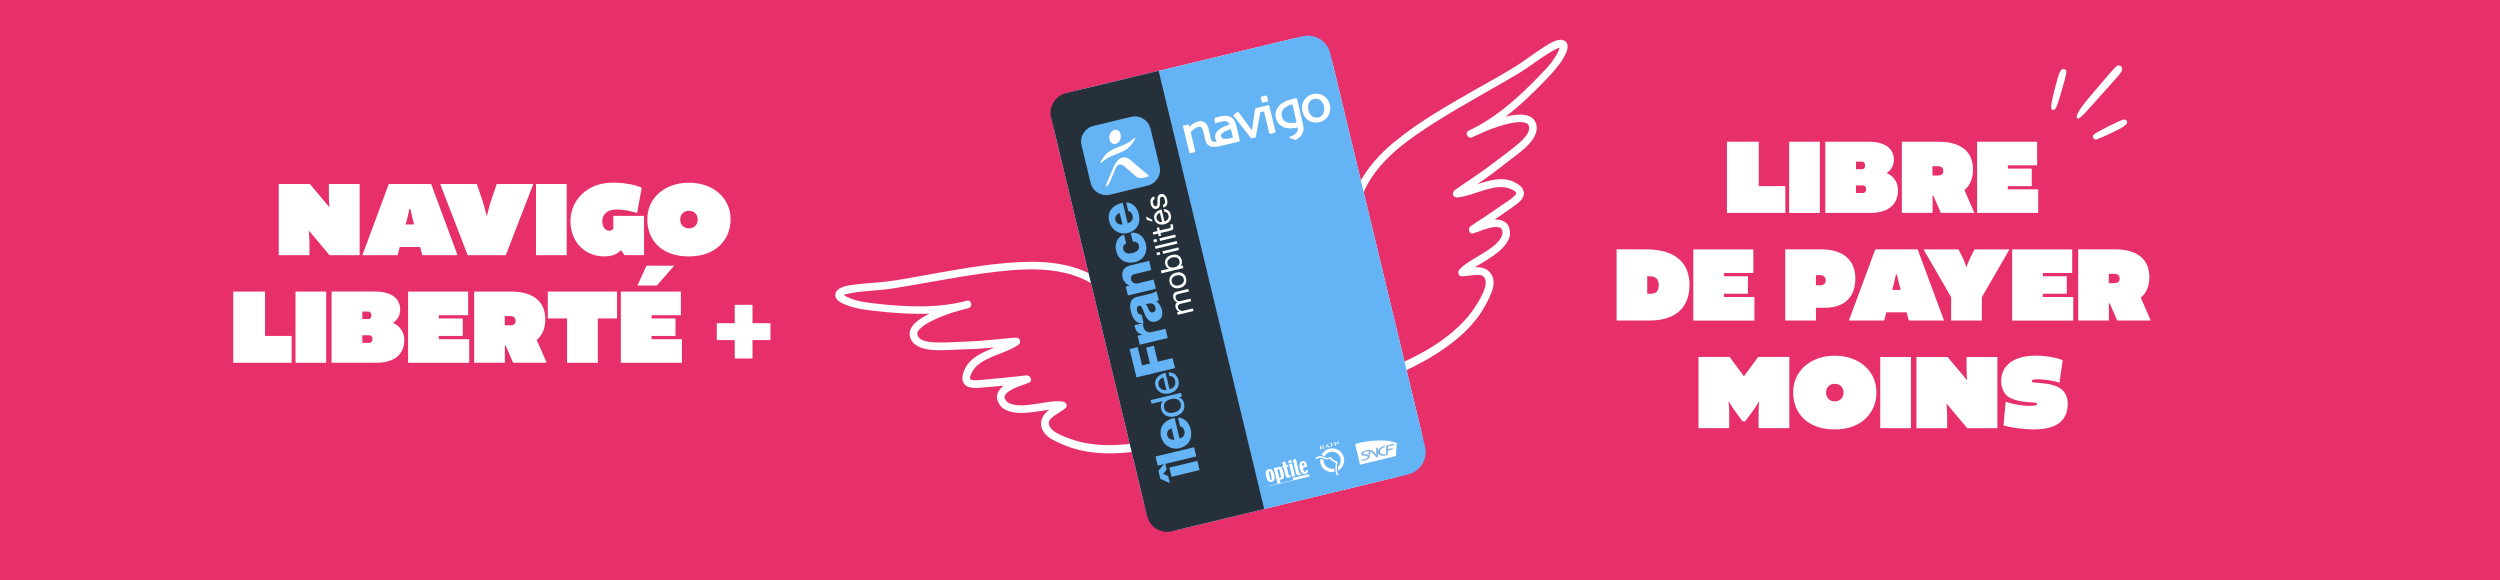 <?xml version="1.0" encoding="utf-8"?>
<svg xmlns="http://www.w3.org/2000/svg" id="Calque_1" viewBox="0 0 500 116">
  <rect x="0" y="0" width="500" height="116" fill="#333333" stroke="none"/>
  <defs>
    <style>
      .cls-1 {
        fill: none;
      }

      .cls-2 {
        fill: #25303b;
      }

      .cls-3 {
        fill: #81b4e3;
      }

      .cls-4 {
        fill: #f0bf61;
      }

      .cls-5 {
        fill: #fff;
      }

      .cls-6 {
        fill: #64b4f5;
      }

      .cls-7 {
        fill: #e72f69;
      }
    </style>
  </defs>
  <rect class="cls-1" width="346.6" height="116"/>
  <rect class="cls-7" x="-.76" width="500.76" height="116"/>
  <g>
    <path class="cls-5" d="M65.78,36.8h6.15v14.24h-6.02l-4.11-4.89-.04.02s.13,1.25.13,2.06v2.81h-6.14v-14.24h6.23l3.87,4.61.04-.02s-.11-1.15-.11-1.97v-2.62Z"/>
    <path class="cls-5" d="M86.23,36.8l5.28,14.24h-7.05l-.43-1.64h-4.07l-.43,1.64h-7.05l5.28-14.24h8.48ZM81.14,44.89h1.69l-.26-.95c-.19-.74-.48-2.12-.48-2.12h-.22s-.28,1.38-.48,2.12l-.26.95Z"/>
    <path class="cls-5" d="M88.05,36.8h7.31l1.17,3.42c.26.78.78,2.86.78,2.86h.09s.52-2.1.78-2.86l1.17-3.42h7.31l-5.5,14.24h-7.62l-5.5-14.24Z"/>
    <path class="cls-5" d="M113.34,36.8v14.24h-6.14v-14.24h6.14Z"/>
    <path class="cls-5" d="M120.46,44.24c0,1.21.63,1.9,1.38,1.9.39,0,.69-.17.82-.39v-2.58h6.15v7.85h-3.92l-.67-.97h-.07c-.82.89-1.88,1.23-3.27,1.23-4,0-6.79-2.99-6.79-7.05s3.2-7.7,8.48-7.7c2.77,0,4.87.58,5.78,1.02l-.93,5.06c-.61-.19-2.25-.71-4.11-.71-1.99,0-2.86,1.1-2.86,2.34Z"/>
    <path class="cls-5" d="M146.12,43.83c0,4.28-3.14,7.46-8.33,7.46s-8.33-2.96-8.33-7.46c0-4.13,3.38-7.29,8.33-7.29s8.33,3.16,8.33,7.29ZM136.04,43.87c0,1.15.76,1.8,1.75,1.8s1.75-.65,1.75-1.8c0-1-.74-1.71-1.75-1.71s-1.75.71-1.75,1.71Z"/>
    <path class="cls-5" d="M53.01,58.32v8.87h5.32v5.37h-11.68v-14.24h6.36Z"/>
    <path class="cls-5" d="M65.24,58.32v14.24h-6.14v-14.24h6.14Z"/>
    <path class="cls-5" d="M78.63,64.59c1.47.65,2.23,1.95,2.23,3.46,0,2.38-1.51,4.5-5.54,4.5h-9v-14.24h8.7c3.7,0,5.02,1.75,5.02,3.59,0,.93-.41,2.03-1.41,2.62v.06ZM73.61,63.82c.48,0,.67-.32.67-.74,0-.43-.22-.78-.67-.78h-1.15v1.51h1.15ZM72.47,67.06v1.51h1.38c.41,0,.65-.3.65-.74,0-.48-.24-.78-.67-.78h-1.36Z"/>
    <path class="cls-5" d="M87.76,67.19v.65h6.08v4.72h-12.22v-14.24h12.01v4.72h-5.86v.65h4.78v3.5h-4.78Z"/>
    <path class="cls-5" d="M94.82,58.32h7.42c4.63,0,6.82,2.19,6.82,5.52,0,1.86-.61,3.25-1.71,4.13v.04l1.99,4.54h-6.71l-1.49-3.42h-.17v3.42h-6.14v-14.24ZM102.02,65.07c.78,0,1.1-.32,1.1-.95,0-.43-.22-.91-1.15-.91h-1.02v1.86h1.06Z"/>
    <path class="cls-5" d="M113.41,63.69h-3.85v-5.37h13.85v5.37h-3.85v8.87h-6.15v-8.87Z"/>
    <path class="cls-5" d="M130.31,67.19v.65h6.08v4.72h-12.22v-14.24h12.01v4.72h-5.86v.65h4.78v3.5h-4.78ZM127.49,57.11l1.8-3.98h5.56l-3.48,3.98h-3.87Z"/>
    <path class="cls-5" d="M143.36,64.64h3.59v-3.68h3.55v3.68h3.59v3.38h-3.59v3.68h-3.55v-3.68h-3.59v-3.38Z"/>
  </g>
  <g>
    <path class="cls-5" d="M351.75,28.35v8.87h5.32v5.37h-11.68v-14.24h6.36Z"/>
    <path class="cls-5" d="M363.97,28.35v14.24h-6.14v-14.24h6.14Z"/>
    <path class="cls-5" d="M377.37,34.63c1.47.65,2.23,1.95,2.23,3.46,0,2.38-1.51,4.5-5.54,4.5h-9v-14.24h8.7c3.7,0,5.02,1.75,5.02,3.59,0,.93-.41,2.03-1.41,2.62v.06ZM372.35,33.85c.48,0,.67-.32.67-.74,0-.43-.22-.78-.67-.78h-1.15v1.51h1.15ZM371.2,37.09v1.51h1.38c.41,0,.65-.3.65-.74,0-.48-.24-.78-.67-.78h-1.36Z"/>
    <path class="cls-5" d="M380.36,28.35h7.42c4.63,0,6.82,2.19,6.82,5.52,0,1.86-.61,3.25-1.71,4.13v.04l1.99,4.54h-6.71l-1.49-3.42h-.17v3.42h-6.14v-14.24ZM387.56,35.1c.78,0,1.1-.32,1.1-.95,0-.43-.22-.91-1.15-.91h-1.02v1.86h1.06Z"/>
    <path class="cls-5" d="M401.56,37.22v.65h6.08v4.72h-12.22v-14.24h12.01v4.72h-5.86v.65h4.78v3.5h-4.78Z"/>
    <path class="cls-5" d="M329.16,49.87c6.36,0,8.74,3.09,8.74,7.1,0,4.76-3.01,7.14-8.05,7.14h-6.53v-14.24h5.84ZM329.46,58.75h.65c1.12,0,1.64-.54,1.64-1.77,0-.95-.45-1.73-1.8-1.73h-.5v3.5Z"/>
    <path class="cls-5" d="M344.8,58.75v.65h6.08v4.72h-12.22v-14.24h12.01v4.72h-5.86v.65h4.78v3.5h-4.78Z"/>
    <path class="cls-5" d="M364.21,49.87c4.63,0,6.86,2.32,6.86,5.84,0,3.72-2.25,5.84-6.04,5.84h-1.84v2.55h-6.14v-14.24h7.16ZM363.99,57.06c.78,0,1.15-.37,1.15-1.04,0-.48-.26-1-1.19-1h-.76v2.03h.8Z"/>
    <path class="cls-5" d="M383.53,49.87l5.28,14.24h-7.05l-.43-1.64h-4.07l-.43,1.64h-7.05l5.28-14.24h8.48ZM378.45,57.97h1.69l-.26-.95c-.19-.74-.48-2.12-.48-2.12h-.22s-.28,1.38-.48,2.12l-.26.95Z"/>
    <path class="cls-5" d="M396.37,64.11h-6.14v-4.67l-5.52-9.56h6.99l.91,1.8c.17.32.65,1.67.65,1.67h.06s.5-1.34.67-1.67l.91-1.8h6.99l-5.52,9.56v4.67Z"/>
    <path class="cls-5" d="M408.57,58.75v.65h6.08v4.72h-12.22v-14.24h12.01v4.72h-5.86v.65h4.78v3.5h-4.78Z"/>
    <path class="cls-5" d="M415.63,49.87h7.42c4.63,0,6.82,2.19,6.82,5.52,0,1.86-.61,3.25-1.71,4.13v.04l1.99,4.54h-6.71l-1.49-3.42h-.17v3.42h-6.14v-14.24ZM422.83,56.62c.78,0,1.1-.32,1.1-.95,0-.43-.22-.91-1.15-.91h-1.02v1.86h1.06Z"/>
    <path class="cls-5" d="M346.71,81.8c-.39-.54-.91-1.45-.91-1.45l-.07.02s.11,1.25.11,1.99v3.27h-6.14v-14.24h6.23l2.83,3.85h.04l2.83-3.85h6.23v14.24h-6.14v-3.27c0-.74.11-1.99.11-1.99l-.07-.02s-.52.91-.91,1.45l-1.8,2.45h-.56l-1.79-2.45Z"/>
    <path class="cls-5" d="M375.29,78.43c0,4.28-3.14,7.46-8.33,7.46s-8.33-2.96-8.33-7.46c0-4.13,3.38-7.29,8.33-7.29s8.33,3.16,8.33,7.29ZM365.21,78.47c0,1.15.76,1.8,1.75,1.8s1.75-.65,1.75-1.8c0-1-.74-1.71-1.75-1.71s-1.75.71-1.75,1.71Z"/>
    <path class="cls-5" d="M382.19,71.4v14.24h-6.14v-14.24h6.14Z"/>
    <path class="cls-5" d="M393.32,71.4h6.15v14.24h-6.02l-4.11-4.89-.04.02s.13,1.25.13,2.06v2.81h-6.14v-14.24h6.23l3.87,4.61.04-.02s-.11-1.15-.11-1.97v-2.62Z"/>
    <path class="cls-5" d="M400.7,85.11l.43-4.76c1.1.37,2.99.82,4.72.82,1.25,0,1.56-.13,1.56-.39,0-.15-.06-.24-.41-.26-.32-.02-1.43-.06-2.51-.22-.97-.13-2.12-.46-2.79-.91-1.06-.71-1.47-2.1-1.47-3.2,0-3.22,2.73-5.06,6.86-5.06,2.01,0,4.13.37,5.45.91l-.65,4.5c-1.1-.35-2.73-.69-4.44-.69-.89,0-1.08.15-1.08.37,0,.15.09.26.35.28.65.04,1.82.13,2.68.26,1.02.15,1.9.43,2.55.84,1.04.65,1.6,1.84,1.6,3.09,0,2.9-1.58,5.19-6.73,5.19-2.27,0-4.74-.39-6.12-.78Z"/>
  </g>
  <g>
    <path class="cls-5" d="M311.95,7.96c-1.25.13-2.47,1.01-3.49,1.67-1.39.89-2.71,1.89-4.07,2.81-2.86,1.93-5.95,3.55-8.94,5.26-5.68,3.25-11.5,6.51-16.57,10.68-2.21,1.82-4.23,3.89-5.83,6.28-1.68,2.52-2.7,5.35-3.08,8.35-.4,3.11-.03,6.3.73,9.33.78,3.11,2.11,6.03,3.41,8.95.7,1.58,1.35,3.23,1.26,4.98-.08,1.43-.65,2.76-1.44,3.93-1.58,2.35-4.33,4.11-7.19,4.27-.61.04-.68.99-.05.97,4.82-.16,9.24-4.06,9.98-8.82.48-3.06-1.21-6.05-2.4-8.76-1.26-2.87-2.21-5.9-2.67-9-.45-3.07-.3-6.31.7-9.27.91-2.69,2.53-5.09,4.46-7.16,1.95-2.1,4.22-3.9,6.57-5.53,2.78-1.92,5.66-3.69,8.57-5.4,3.06-1.8,6.17-3.53,9.24-5.31,1.45-.84,2.9-1.67,4.28-2.61,1.36-.93,2.69-1.91,4.08-2.79.63-.4,1.28-.77,1.95-1.09.15-.07.32-.12.48-.17-.08.3-.2.58-.33.86-.88,1.78-2.01,3-3.35,4.39-4.21,4.39-8.94,8.77-14.51,11.35-.87.42-.17,1.73.7,1.33,2.61-1.25,5.38-2.42,8.24-2.91.7-.12,1.32-.18,2.05-.08.05,0,.54.16.55.16.05.02.24.17.24.15.03.03.06.06.09.1.01.02.02.02.03.03,0,.01.02.03.04.06.08.14.14.38.15.54.02.37-.06.69-.23,1.03-.5.95-1.35,1.7-2.15,2.38-1.53,1.31-3.21,2.48-4.8,3.71-2.47,1.92-5.12,3.58-7.68,5.38-.74.52-.38,1.57.54,1.48,1.86-.19,3.62-.95,5.4-1.48,1.74-.52,3.75-.98,5.45-.1.25.13.77.37.87.65.05.14-.06.31-.2.47-.59.66-1.41,1.14-2.13,1.64-2.22,1.55-4.48,3.05-6.74,4.54-.68.45-.37,1.73.53,1.45,1.39-.42,2.76-1.13,4.23-1.24.32-.02.65-.01.91.06.27.07.4.17.51.37.3.52.14,1.19-.13,1.67-.84,1.5-2.6,2.49-4.01,3.38-1.45.91-3.15,1.74-4.32,3.01-.42.46-.24,1.36.49,1.35,1.16,0,2.3-.35,3.46-.27,1.42.1,1.48,1.49,1.15,2.58-.41,1.33-1.18,2.61-1.93,3.77-.77,1.2-1.67,2.3-2.67,3.32-4.57,4.66-10.67,7.45-16.61,9.91-.81.34-1.64.64-2.44,1.02-.78.37-1.52.73-2.39.85-1.15.16-.75,1.91.38,1.75.81-.11,1.57-.42,2.3-.77.79-.38,1.58-.72,2.39-1.06,1.54-.65,3.07-1.3,4.59-2,3-1.38,5.89-2.96,8.59-4.88,2.47-1.76,4.74-3.8,6.53-6.26.87-1.19,1.57-2.49,2.2-3.82.57-1.21,1.08-2.64.63-3.96-.42-1.25-1.53-1.9-2.79-1.99-.27-.02-.53-.01-.8,0,.83-.52,1.71-1,2.5-1.51,1.64-1.06,3.45-2.26,4.28-4.1.37-.82.33-1.8-.03-2.61-.37-.82-1.22-1.2-2.06-1.29-.24-.03-.48-.03-.71-.03,1.14-.78,2.28-1.57,3.41-2.37.77-.54,1.6-1.07,2.13-1.88.61-.93.24-1.97-.59-2.61-2.58-2-5.54-1.13-8.44-.2,1.67-1.15,3.33-2.32,4.91-3.59,1.72-1.38,3.6-2.59,5.16-4.16,1.22-1.23,2.45-3.08,1.49-4.83-.72-1.32-2.4-1.43-3.73-1.31-.72.06-1.44.19-2.15.37,2.88-2.21,5.52-4.76,7.98-7.32,1.35-1.41,2.66-2.8,3.63-4.5.37-.66.79-1.43.79-2.21,0-.92-.73-1.42-1.59-1.33"/>
    <path class="cls-5" d="M167.75,57.8c1.04-.7,2.54-.8,3.75-.95,1.64-.2,3.29-.28,4.93-.44,3.43-.34,6.84-1.08,10.24-1.67,6.45-1.13,13-2.34,19.57-2.38,2.86-.02,5.74.29,8.49,1.1,2.91.86,5.5,2.39,7.71,4.45,2.3,2.14,4.06,4.83,5.41,7.64,1.39,2.89,2.23,5.99,3.1,9.06.47,1.66,1.02,3.35,2.22,4.64.97,1.05,2.26,1.71,3.62,2.11,2.72.79,5.96.39,8.26-1.31.49-.36,1.15.32.66.71-3.81,2.96-9.7,2.78-13.31-.4-2.32-2.05-2.94-5.43-3.76-8.27-.87-3.01-2.07-5.95-3.71-8.63-1.62-2.65-3.8-5.05-6.46-6.68-2.42-1.49-5.2-2.29-8-2.65-2.84-.37-5.74-.3-8.59-.05-3.36.29-6.71.78-10.05,1.33-3.5.58-7,1.23-10.5,1.82-1.65.28-3.29.57-4.96.73-1.64.16-3.29.25-4.92.46-.74.1-1.47.23-2.2.41-.17.04-.32.11-.48.18.25.18.53.32.81.45,1.81.81,3.47,1.02,5.39,1.24,6.04.68,12.48,1.03,18.41-.55.94-.24,1.24,1.22.31,1.47-2.81.71-5.68,1.58-8.2,3.03-.62.36-1.13.71-1.63,1.25-.04.04-.31.47-.32.47-.02.05-.08.28-.08.27,0,.04,0,.09,0,.14,0,.02,0,.03,0,.04,0,.01,0,.04.01.07.03.16.13.39.23.51.22.3.49.5.83.64.99.41,2.12.44,3.17.46,2.01.03,4.05-.15,6.06-.21,3.12-.1,6.23-.53,9.34-.77.9-.07,1.3.97.53,1.48-1.56,1.04-3.39,1.59-5.1,2.31-1.67.71-3.51,1.64-4.26,3.4-.11.26-.35.78-.25,1.06.05.14.25.2.46.23.87.13,1.82-.03,2.69-.1,2.7-.23,5.39-.52,8.09-.82.81-.09,1.39,1.09.52,1.46-1.34.56-2.84.89-4.04,1.75-.26.19-.51.4-.66.63-.16.23-.2.38-.16.61.1.59.65,1,1.17,1.2,1.61.62,3.59.25,5.24.03,1.7-.23,3.53-.68,5.25-.45.62.08,1.05.89.49,1.35-.9.74-1.99,1.2-2.84,2.01-1.03.98-.18,2.09.77,2.71,1.17.76,2.57,1.25,3.89,1.67,1.36.43,2.75.7,4.17.84,6.5.66,12.97-1.1,19.11-3,.84-.26,1.67-.55,2.53-.77.84-.21,1.63-.41,2.38-.87.98-.61,1.8.99.82,1.59-.7.43-1.48.68-2.27.88-.85.22-1.68.46-2.51.71-1.6.49-3.2.96-4.81,1.4-3.19.86-6.43,1.49-9.72,1.74-3.03.23-6.08.11-9.03-.64-1.43-.36-2.8-.91-4.14-1.53-1.21-.56-2.52-1.34-3.02-2.64-.48-1.23-.04-2.43.87-3.32.19-.19.4-.35.62-.51-.98.13-1.95.33-2.89.44-1.94.24-4.1.47-5.91-.41-.81-.39-1.4-1.17-1.64-2.03-.24-.86.17-1.7.75-2.31.16-.17.34-.33.53-.48-1.38.13-2.75.25-4.13.36-.94.07-1.92.2-2.84-.08-1.06-.32-1.44-1.36-1.22-2.38.71-3.19,3.54-4.41,6.37-5.55-2.02.19-4.04.35-6.07.38-2.21.04-4.42.31-6.63.1-1.73-.17-3.85-.8-4.24-2.76-.29-1.47.94-2.63,2.03-3.39.6-.41,1.23-.77,1.89-1.09-3.62.14-7.29-.13-10.82-.53-1.94-.21-3.83-.45-5.67-1.14-.71-.27-1.52-.6-2.02-1.2-.59-.71-.35-1.55.38-2.04"/>
  </g>
  <g>
    <path class="cls-5" d="M423.75,13.07c-.4-.01-.69.29-4.05,4.22-2.69,3.15-3.72,4.48-4.05,5.18-.33.68-.4.99-.25,1.15.32.33.83-.11,3.46-3.08,1.33-1.48,3.02-3.38,3.76-4.2,1.73-1.91,1.97-2.29,1.75-2.83-.13-.31-.29-.41-.63-.43"/>
    <path class="cls-5" d="M424.84,23.89c-.49-.03-5.73,2.6-6.1,3.04-.33.4-.05,1,.46.98.45-.02,4.97-2.16,5.54-2.62.7-.57.78-.71.64-1.04-.09-.23-.28-.35-.54-.35"/>
    <path class="cls-5" d="M412.91,13.86c-.74-.3-1.08.38-2.04,4.24-.76,3.06-.82,3.82-.31,3.9.5.09.8-.53,1.55-3.08,1.37-4.74,1.38-4.83.8-5.06"/>
  </g>
  <g>
    <path class="cls-4" d="M268.63,92.02s-7.24-27.64-7.7-29.38c-.47-1.77-1.98-4.72-6.92-3.59-4.94,1.13-5.08,4.17-5.09,5.57,0,1.4.98,18.8.98,18.8l18.73,8.61h0s0,0,0,0Z"/>
    <path class="cls-5" d="M258.04,7.85l-41.84,10.06c-3.83.92-6.18,4.76-5.26,8.58l17.78,73.8c.92,3.82,4.77,6.16,8.59,5.24l41.84-10.06c3.83-.92,6.18-4.76,5.26-8.58l-17.78-73.8c-.92-3.82-4.77-6.16-8.59-5.24Z"/>
    <path class="cls-6" d="M260.5,7.26l-46.75,11.24c-2.47.59-3.98,3.07-3.39,5.53l18.97,78.71c.59,2.46,3.08,3.97,5.54,3.38l46.75-11.24c2.47-.59,3.98-3.07,3.39-5.53l-18.97-78.71c-.59-2.46-3.08-3.97-5.54-3.38Z"/>
    <path class="cls-2" d="M252.84,101.8l-18.5,4.45c-2.17.53-4.37-.82-4.9-2.99l-19.21-79.75c-.53-2.17.83-4.36,3-4.89l18.5-4.45,21.11,87.63h0Z"/>
    <path class="cls-6" d="M226.21,23.37l-7.52,1.81c-1.73.42-2.8,2.15-2.38,3.88l1.81,7.5c.41,1.73,2.15,2.79,3.89,2.37l7.52-1.81c1.73-.42,2.8-2.15,2.38-3.88l-1.81-7.5c-.41-1.73-2.15-2.79-3.89-2.37Z"/>
    <path class="cls-5" d="M224.13,27.6c-.15.78-.78,1.32-1.4,1.2-.61-.12-1-.86-.83-1.64.15-.78.78-1.32,1.4-1.2.61.12,1,.86.83,1.64Z"/>
    <path class="cls-5" d="M226.17,32.07c-1.58-1.36-2.83-.17-3.49,1.39-.52,1.22-.96,2.29-1.5,3.58-.13.3.05.35.27.14.22-.22.42-.51.59-.91.23-.54.78-1.87,1.13-2.71.31-.75,1.03-.85,1.67-.31.74.64,1.66,1.43,2.48,2.12.57.47,1.82.08,2.37-.09.1-.04.11-.11.04-.17-.47-.4-2.09-1.78-3.56-3.04h0s0,0,0,0Z"/>
    <path class="cls-5" d="M226.79,27.67c-1.47,1.24-2,1.28-3.35,1.83-1.35.54-2.33,1.11-3.2,2.64-.22.38-.28.68.12.34,1.47-1.24,2-1.28,3.35-1.83,1.35-.54,2.33-1.11,3.2-2.64.22-.38.28-.68-.12-.34Z"/>
    <path class="cls-5" d="M253.64,21.04l-.88.21-1.55.37c-.09.02-.15.08-.17.15l-.67,4.28-2.76-3.74-.96.74.1.14c.78,1.01,1.56,2,2.31,2.98.61.79,1.05,1.37,1.18,1.53l.91-.22c.04-.22.18-.97.36-2.01.19-1.05.37-2.05.55-3.01l.75-.18,1.04,4.34c.03.1.13.17.24.15l.87-.21c.1-.03.16-.13.14-.24l-1.24-5.15c-.03-.1-.13-.18-.23-.15h0s0,.02,0,.02ZM253.18,19.11l-.88.21c-.1.03-.16.13-.14.24l.2.82c.03.1.13.17.24.15l.87-.21c.1-.02.16-.13.13-.24l-.2-.82c-.02-.1-.13-.18-.23-.15h0Z"/>
    <path class="cls-5" d="M237.93,30.66c.08-.02,1.15-.27,1.15-.27,0-.03-.51-2.14-.58-2.45-.07-.31-.16-.65-.24-1.03-.06-.25-.1-.43-.12-.53.25-.24.5-.45.75-.62.27-.19.5-.31.69-.35.33-.08.54-.05.66.05.13.09.27.33.38.71.04.16.1.42.2.78.08.35.15.62.19.8l.12.51v.02c.07.22.17.42.32.57.19.19.42.34.68.42.26.08.59.09.91.09.33,0,.67-.06,1.03-.15l1.19-.29h.04s2.49-.6,2.49-.6c.08-.02.14-.09.15-.18v-.09s0-.04,0-.04c-.02-.04-.04-.15-.16-.7-.12-.55-.29-1.25-.51-2.11-.13-.52-.27-.91-.45-1.18-.18-.27-.41-.47-.68-.62-.29-.16-.62-.24-.99-.25-.36-.01-.76.04-1.18.14-.27.07-.49.12-.64.17s-.26.08-.31.09l-.14.05.12,1.06.2-.06c.18-.05.34-.1.44-.13.1-.04.23-.06.39-.1.25-.06.46-.1.64-.12.18-.02.35-.01.5.01.21.03.39.11.52.23.1.1.19.22.25.39-.41.14-.78.29-1.11.43-.37.17-.66.33-.88.49-.35.25-.61.53-.76.86-.16.33-.2.69-.12,1.06.05.23.15.43.29.61-.04,0-.07,0-.12.02-.18.02-.34.02-.47,0-.17-.03-.3-.08-.39-.16-.08-.07-.14-.17-.17-.3-.03-.13-.06-.24-.09-.35-.05-.21-.11-.46-.18-.78-.07-.32-.16-.7-.27-1.14-.13-.52-.38-.92-.76-1.16-.38-.25-.83-.3-1.32-.18-.25.06-.52.18-.83.38-.26.16-.56.4-.9.7l-.11-.5-1.17.28,1.33,5.55v.02s.02,0,.02,0ZM246.38,26.62c.08.3.13.55.17.74,0,.07.03.12.03.16-.05.01-.1.03-.16.04-.1.02-.18.05-.24.06-.23.05-.44.09-.65.12-.2.03-.39.03-.56.02-.22,0-.39-.07-.52-.14-.12-.07-.2-.19-.25-.37-.03-.16-.01-.29.08-.42.11-.14.24-.27.4-.37.23-.14.52-.28.89-.42.25-.09.45-.16.6-.21.04.15.07.28.1.39l.1.39h0Z"/>
    <path class="cls-5" d="M262.86,24.5c-.34-.04-.67-.14-.97-.3-.35-.19-.65-.46-.89-.8-.24-.34-.42-.71-.51-1.13-.1-.4-.12-.78-.07-1.16.05-.37.18-.73.4-1.06.19-.3.44-.57.74-.78.3-.22.64-.36,1-.45.38-.09.75-.12,1.1-.07.35.05.68.17.98.35.34.21.63.47.86.78.22.31.37.67.47,1.08.1.4.11.81.04,1.22-.06.41-.21.78-.44,1.12-.19.28-.43.52-.7.71-.28.2-.6.33-.98.42-.36.08-.71.11-1.05.07h.02s0,0,0,0ZM262.26,20.01c-.14.1-.27.23-.38.42-.13.2-.22.44-.25.73-.04.29-.02.57.04.84.08.32.2.6.36.84.16.24.37.42.64.55.15.07.3.12.48.14.17.02.34,0,.52-.04.2-.05.38-.12.53-.24.15-.1.28-.23.38-.39.14-.22.23-.46.27-.74.04-.28.02-.56-.04-.83-.07-.29-.2-.57-.35-.82-.17-.25-.38-.44-.62-.57-.15-.08-.31-.13-.49-.15-.18-.03-.36-.01-.55.04-.22.05-.41.13-.54.23h0Z"/>
    <path class="cls-5" d="M260.07,22.56c-.13-.55-.27-1.14-.41-1.76-.07-.28-.12-.5-.16-.66l-.09-.35c-.02-.1-.12-.16-.21-.15l-.61.14c-.55.13-1.01.27-1.38.43-.38.16-.72.36-1.02.61-.42.35-.73.75-.92,1.22-.19.48-.23.98-.11,1.5.13.52.33.93.63,1.25.29.3.63.53,1.01.67.39.15.83.22,1.31.21.48,0,.93-.06,1.36-.16l.07-.02c.04.27.02.5-.05.72-.09.24-.29.49-.65.73-.23.15-.5.29-.8.4-.1.04-.2.07-.31.1.44.24.9.43,1.39.55.3-.16.55-.33.77-.52.35-.32.6-.68.73-1.11.13-.43.12-.96-.03-1.57-.08-.33-.17-.68-.26-1.08-.1-.39-.19-.77-.28-1.15h0ZM259.22,24.05c.04.17.07.32.1.42h-.03c-.31.08-.6.12-.88.12-.29.01-.54-.02-.76-.06-.32-.06-.6-.21-.82-.41-.22-.2-.38-.47-.46-.83-.08-.36-.07-.67.04-.97.1-.31.3-.57.6-.8.23-.17.46-.31.67-.4.21-.09.48-.18.78-.25.09.35.17.69.25,1.01.09.38.17.69.23.95.11.47.21.89.29,1.23h0Z"/>
    <path class="cls-5" d="M235.44,62.47l.46-.11h0c-.42-.16-.68-.46-.79-.9-.05-.2-.05-.38,0-.56.04-.18.15-.32.34-.43-.2-.06-.36-.17-.5-.33-.14-.16-.22-.33-.28-.54-.03-.16-.05-.31-.05-.44,0-.13.03-.26.08-.37.05-.11.13-.2.23-.28.1-.08.24-.14.4-.17l2.32-.56.13.52-2.07.5c-.1.02-.19.05-.27.09-.08.04-.15.08-.2.15-.05.06-.09.14-.11.22-.02.09-.01.2,0,.32.06.26.18.44.36.55.18.12.4.14.64.08l1.97-.48.13.52-2.07.5c-.1.02-.19.05-.27.09-.08.04-.15.09-.2.15-.05.06-.08.13-.11.22-.02.08,0,.18.01.3.04.15.1.27.19.37.09.09.19.17.28.21.1.04.21.07.3.08.1,0,.18,0,.24-.01l1.97-.48.13.52-3.16.76-.12-.49h0s.01,0,.01,0h.02Z"/>
    <path class="cls-5" d="M235.27,57.66c-.22-.01-.42-.07-.59-.17-.18-.09-.33-.22-.47-.4-.13-.17-.23-.39-.29-.63-.06-.25-.07-.49-.03-.69.04-.21.11-.4.23-.57.12-.16.27-.31.46-.42s.4-.2.63-.25c.23-.05.45-.08.67-.06.22.02.41.07.59.17.18.09.34.22.47.4.13.17.22.38.28.63.06.25.07.48.03.69-.04.21-.11.4-.23.57s-.27.31-.46.42c-.19.12-.39.2-.62.25-.23.05-.45.08-.67.06h0ZM236.3,56.85c.14-.09.24-.19.32-.3.07-.12.13-.24.15-.37.03-.13.02-.27-.02-.4-.04-.14-.09-.26-.17-.36-.08-.11-.18-.19-.31-.26-.12-.07-.27-.1-.43-.12-.16-.02-.34,0-.53.05-.19.05-.36.12-.49.2-.13.09-.25.19-.33.3-.08.12-.13.24-.16.38-.03.13-.02.27.02.4.04.14.09.26.17.36.08.1.18.19.31.26.12.07.27.1.43.12.16.02.34,0,.53-.05.19-.05.36-.12.49-.2h.01s0,0,0,0Z"/>
    <path class="cls-5" d="M232.15,54.12l1.64-.39h0c-.2-.06-.35-.16-.48-.32-.12-.16-.22-.35-.26-.58-.06-.25-.06-.46-.02-.67.05-.2.13-.38.25-.54.13-.16.28-.29.46-.39.19-.11.39-.19.62-.24.22-.05.44-.08.66-.07s.41.06.59.14c.17.08.33.21.46.37.13.16.22.36.28.6.02.08.03.16.04.27,0,.1,0,.2-.01.31-.01.1-.04.2-.08.3-.04.1-.1.19-.19.27h0s.43-.09.43-.09l.13.52-4.37,1.05-.13-.52v-.02ZM234.03,51.69c-.13.07-.24.16-.34.27-.09.1-.15.23-.19.37-.04.14-.03.29,0,.46.04.17.11.32.21.42.1.1.22.18.35.23.13.05.27.08.43.07.15,0,.3-.02.45-.05.15-.04.3-.09.43-.17.13-.07.25-.16.34-.27.09-.1.16-.23.2-.38.04-.15.04-.3-.02-.48-.05-.18-.11-.32-.21-.43-.1-.1-.22-.17-.35-.22-.13-.05-.27-.07-.43-.07-.16,0-.31.02-.47.06-.15.04-.29.09-.42.16h0Z"/>
    <path class="cls-5" d="M232.05,50.91l-.64.15-.13-.52.64-.15.13.52ZM232.5,50.25l3.16-.76.13.52-3.16.76-.13-.52Z"/>
    <path class="cls-5" d="M230.98,49.25l4.37-1.05.13.52-4.37,1.05-.13-.52Z"/>
    <path class="cls-5" d="M231.43,48.32l-.64.15-.13-.52.64-.15.13.52ZM231.88,47.67l3.16-.76.13.52-3.16.76-.13-.52Z"/>
    <path class="cls-5" d="M231.36,45.57l.46-.11.15.63,1.96-.47c.06-.01.11-.03.14-.05.04-.02.06-.04.07-.08.02-.04.02-.08.01-.13s-.02-.12-.04-.2l-.06-.24.46-.11.1.4c.04.14.05.25.05.35,0,.1,0,.18-.04.26-.04.07-.1.13-.18.18-.08.05-.2.09-.34.13l-2.01.48.13.53-.46.11-.13-.53-.95.23-.13-.52.95-.23-.15-.63h0Z"/>
    <path class="cls-5" d="M233.67,42.11c.24.19.4.47.48.83.06.25.07.49.04.69-.03.2-.12.39-.23.55-.12.16-.27.3-.46.41-.19.12-.4.2-.65.27-.24.06-.47.08-.69.05s-.41-.08-.59-.18c-.18-.1-.33-.23-.45-.39-.12-.16-.22-.35-.26-.57-.07-.28-.07-.52,0-.74.07-.22.18-.4.34-.55.15-.16.33-.28.53-.38.21-.1.4-.16.59-.2l.57,2.36c.14-.03.27-.08.38-.14.12-.07.22-.15.29-.26.08-.11.13-.23.15-.37.03-.14.02-.3-.02-.47-.06-.22-.14-.39-.29-.51-.13-.11-.32-.17-.53-.16l-.13-.51c.38-.01.67.07.91.26h0s.01.02.01.02ZM231.67,42.73c-.1.08-.18.16-.24.26-.06.1-.1.21-.12.33-.02.12-.02.24.01.38.03.13.09.25.15.34.07.09.16.17.26.24.1.05.21.1.33.11.12.02.24.01.36,0l-.43-1.81c-.12.04-.23.09-.33.17h.01ZM229.35,43.97l1.14.35-.09-.39-1.2-.62.16.66h0Z"/>
    <path class="cls-5" d="M232.83,40.85c.07-.07.12-.15.15-.24.03-.09.04-.19.04-.29,0-.11-.02-.21-.04-.32-.02-.08-.05-.16-.08-.25-.03-.09-.08-.16-.13-.23-.05-.07-.11-.12-.19-.15-.07-.04-.16-.04-.26-.02-.14.04-.22.11-.27.22-.05.12-.07.26-.07.43,0,.17,0,.34,0,.53,0,.19,0,.37-.03.53-.02.17-.08.31-.18.45-.09.13-.24.22-.44.26-.16.03-.3.04-.44,0-.13-.04-.25-.11-.34-.21-.1-.1-.18-.21-.25-.34-.07-.13-.12-.27-.15-.4-.04-.17-.06-.35-.07-.51,0-.16.01-.31.06-.44.05-.13.13-.25.23-.35.11-.1.26-.18.45-.24l.13.52c-.1.04-.17.08-.23.14-.06.06-.1.13-.12.21-.03.08-.03.16-.03.25,0,.09,0,.18.04.26.02.08.04.15.08.23.03.07.07.15.11.2.04.06.1.1.16.13.06.03.13.03.22.02.09-.02.16-.07.21-.15.05-.08.07-.17.09-.28.01-.11.02-.23.01-.35v-.39c-.02-.13,0-.27,0-.41.01-.14.04-.26.08-.37s.11-.21.2-.29c.08-.08.21-.15.35-.18.2-.05.36-.04.5,0,.14.05.27.13.38.24.11.11.2.24.26.39.07.15.13.31.16.47.04.17.06.35.07.51,0,.17-.02.32-.08.47-.05.14-.14.27-.26.37-.12.11-.28.19-.47.24l-.13-.52c.11-.03.2-.08.27-.15h.01s0,0,0,0h.01Z"/>
    <path class="cls-6" d="M233.64,95.23l.33,1.38-1.89-.82-.39-1.64,1.32-1.6.33,1.38-.71.86,1.02.44h0s0,0,0,0ZM234.31,95.36l-.44-1.84,5.6-1.35.44,1.84-5.6,1.35Z"/>
    <path class="cls-6" d="M238.82,89.45l-7.71,1.85.44,1.83,7.71-1.85-.44-1.83Z"/>
    <path class="cls-6" d="M235.91,87.71c.76-.22,1.16-.78.97-1.56-.11-.44-.42-.82-.87-.9l-.41-1.72c1.38.02,2.23,1.09,2.53,2.33.44,1.82-.36,3.33-2.24,3.78-1.71.41-3.28-.66-3.68-2.31-.48-2,.79-3.38,2.71-3.74l.99,4.11M234.32,85.67c-.62.18-1.03.75-.88,1.37.16.65.72.97,1.43.91l-.55-2.28Z"/>
    <path class="cls-6" d="M236.2,78.58l.18.72-.6.14v.02c.54.12.89.63,1.04,1.23.33,1.35-.59,2.28-1.83,2.58-1.24.3-2.45-.11-2.77-1.46-.11-.45-.09-1.13.35-1.58v-.02s-2.27.54-2.27.54l-.18-.72,6.07-1.46M236.15,80.75c-.23-.97-1.16-1.14-1.98-.94-.87.21-1.58.79-1.34,1.78.24.99,1.15,1.11,2.02.91.82-.2,1.52-.81,1.3-1.75"/>
    <path class="cls-6" d="M233.73,74.49c1.02-.04,1.71.53,1.95,1.52.34,1.41-.48,2.3-1.81,2.67-1.32.31-2.5-.32-2.79-1.52-.37-1.55.96-2.38,2.04-2.6l.79,3.28c.77-.16,1.35-.76,1.11-1.71-.14-.59-.53-.94-1.14-.93l-.18-.72M232.67,75.48c-.68.2-1.11.85-.94,1.56.18.76.86,1.07,1.54.95l-.61-2.52h0Z"/>
    <path class="cls-6" d="M227.29,75.47l-1.37-5.66,1.61-.39.89,3.66,1.57-.38-.76-3.17,1.55-.38.76,3.18,2.98-.71.48,2-7.71,1.85h0Z"/>
    <path class="cls-6" d="M227.95,68.93l-.43-1.78.98-.24v-.02c-.78-.1-1.31-.63-1.5-1.42-.04-.14-.06-.3-.06-.44l1.67-.4c-.01.25,0,.48.06.73.22.9.96,1.23,1.66,1.06l2.77-.66.44,1.84-5.61,1.35h.01Z"/>
    <path class="cls-6" d="M228.73,64.6c-.74.15-1.3-.09-1.71-.51-.4-.43-.66-1.05-.81-1.68-.32-1.33-.34-2.68,1.25-3.05l2.45-.59c.48-.11.99-.24,1.39-.56l.45,1.85c-.15.11-.33.17-.5.24.61.36.98,1.01,1.13,1.68.26,1.07-.08,2.04-1.24,2.32-1.82.44-2.16-1.58-2.73-2.78-.14-.3-.29-.44-.64-.36-.42.1-.46.65-.37,1.02.12.51.43.77.92.75l.41,1.71M231.08,61.55c-.21-.87-.77-1.04-1.92-.72.22.22.37.69.57,1.06.2.38.45.69.9.58.44-.11.55-.51.46-.92h0Z"/>
    <path class="cls-6" d="M225.58,59.09l-.43-1.78.76-.18v-.02c-.66-.2-1.2-.86-1.36-1.53-.45-1.86.88-2.35,1.68-2.54l3.6-.87.44,1.84-2.71.65c-.76.18-1.56.29-1.32,1.29.17.69.82.86,1.43.7l3.06-.74.44,1.84-5.6,1.35h0Z"/>
    <path class="cls-6" d="M225.24,48.71c-.47.13-.71.63-.6,1.09.25,1.02,1.16.98,1.93.79.73-.18,1.39-.67,1.21-1.44-.15-.64-.6-.87-1.21-.81l-.43-1.78c1.54-.2,2.68.75,3.04,2.24.4,1.68-.45,3.21-2.17,3.62-1.78.43-3.33-.4-3.76-2.2-.34-1.39.1-2.81,1.55-3.29l.43,1.78h0s0,0,0,0h0Z"/>
    <path class="cls-6" d="M225.54,44.65c.76-.22,1.16-.78.97-1.56-.11-.44-.42-.82-.87-.89l-.41-1.72c1.38.03,2.23,1.09,2.53,2.34.44,1.82-.37,3.33-2.24,3.78-1.71.41-3.28-.66-3.68-2.31-.48-2,.79-3.37,2.71-3.74l.99,4.11M223.96,42.62c-.62.18-1.03.75-.89,1.37.16.65.72.96,1.43.91l-.55-2.28Z"/>
    <path class="cls-5" d="M261.9,95.25l-3.28.79-.11-.46,3.29-.78.11.46Z"/>
    <path class="cls-5" d="M253.81,97.16l.02.08,8.07-1.95-.02-.08-8.07,1.95Z"/>
    <path class="cls-5" d="M254.44,94.01c-.18-.18-.41-.23-.7-.16-.28.07-.46.22-.54.46-.08.24-.07.57.03,1,.1.42.24.71.43.89.19.18.41.24.68.17.27-.07.45-.22.54-.44.09-.24.08-.57-.04-1.01-.1-.42-.24-.73-.42-.9h0s0,0,0,0ZM254.36,95.8c0,.11-.03.17-.1.19-.08.02-.14-.02-.18-.11-.05-.09-.11-.33-.2-.71-.09-.38-.14-.64-.15-.74,0-.1.03-.17.11-.18.08-.02.14.01.18.1.05.1.11.33.21.73.09.39.13.62.14.73h0s0,0,0,0Z"/>
    <path class="cls-5" d="M256.56,94.06c-.03-.12-.07-.2-.09-.27-.06-.18-.16-.3-.28-.37-.12-.07-.26-.1-.42-.06-.1.03-.19.05-.26.1-.07.04-.14.09-.2.17l-.07-.14-.5.12.76,3.14.61-.14-.17-.71s.07.01.14.02c.07,0,.14-.02.23-.04.17-.04.31-.13.39-.27.08-.14.12-.31.09-.5-.02-.12-.04-.23-.05-.34-.02-.1-.04-.22-.08-.35-.03-.13-.06-.24-.09-.36ZM256.12,94.98c.03.16.06.27.07.32,0,.07,0,.12-.02.17-.03.05-.06.08-.12.09-.05.01-.08.01-.11.02s-.06,0-.08-.02l-.41-1.68c.11-.05.16-.08.15-.07t0,0c.06-.01.11,0,.16.02.04.03.07.08.1.15.03.07.05.14.08.24.03.09.06.21.09.34.03.11.06.25.09.41h0Z"/>
    <path class="cls-5" d="M257.73,93.25l-.38.09.37,1.54c.03.11.06.18.12.21.05.03.14.03.27,0l.08.33-.35.09c-.2.05-.36.04-.48-.04-.12-.07-.21-.21-.26-.41l-.38-1.56-.24.05-.09-.34.23-.05-.18-.72.61-.15.18.72.38-.09.09.35Z"/>
    <path class="cls-5" d="M259.03,95.21l-.61.14-.6-2.49.61-.14.6,2.49ZM258.39,92.56l-.61.14-.13-.56.61-.14.13.56Z"/>
    <path class="cls-5" d="M260.18,94.94l-.38.09c-.15.04-.28.02-.37-.04-.1-.06-.17-.18-.21-.34l-.66-2.72.61-.14.65,2.69c0,.07.04.11.08.14.04.02.1.02.2,0l.08.33h0s0,0,0,0h0Z"/>
    <path class="cls-5" d="M261.41,93.08c-.09-.34-.2-.58-.35-.72-.15-.14-.35-.18-.59-.13-.28.07-.45.22-.54.47-.08.25-.08.57.02.99.1.42.24.72.43.9.18.18.4.24.66.18.23-.05.39-.15.47-.28.08-.13.1-.3.05-.52l-.44.1c.03.09.02.16,0,.21-.02.04-.06.08-.12.09-.09.02-.15-.01-.21-.11-.05-.09-.12-.32-.21-.69l.88-.21-.07-.28h0ZM260.51,93.21c-.05-.23-.08-.38-.07-.47,0-.07.05-.12.13-.14.08-.02.14,0,.18.08.04.07.09.22.14.43l-.38.09h0s0,0,0,0Z"/>
    <path class="cls-5" d="M267.65,94.11v-.02c-.05-.3-.05-.48-.03-.74.42-.41.61-1.1.47-1.71-.23-.91-1.15-1.46-2.06-1.25-.48.11-.86.44-1.09.83-.3-.17-.67-.18-.67-.18.31-.63.87-1.13,1.61-1.3,1.29-.32,2.58.44,2.89,1.73.25,1.05-.23,2.11-1.11,2.63h0s0,0,0,0Z"/>
    <path class="cls-5" d="M264.72,91.98c-.01.17,0,.29.05.47.23.95,1.16,1.48,2.08,1.27,0,.22.01.39.05.64-.17.04-.36.07-.53.07-1.08,0-2.05-.72-2.29-1.82-.07-.28-.09-.52-.04-.79,0,0,.36-.06.7.16h-.01s0,0,0,0h0Z"/>
    <path class="cls-5" d="M266.27,91.53s.06.17.1.27c0,0,0,.03.06.03h.14s.1.02.12.12l.02.15s.03-.09.12-.11c0,0,.11-.01.13.09,0,0,.02.12.06.14,0,0,.03.05.22.02.08-.01.15.01.15.01.15.06.1.25.1.25,0,0-.12.59-.1,1.13,0,0-.04.85.32,1.39l-.3.07c-.56-.9-.24-2.41-.24-2.41,0,0,.04-.15-.06-.14h-.09s-.17.03-.18-.18c0-.16-.11-.05-.11-.05-.12.1-.15,0-.15,0-.02-.05-.05-.13-.05-.13-.02-.05-.05-.05-.05-.05h-.15c-.12,0-.14-.1-.14-.1l-.08-.25c-.03-.11-.13-.06-.13-.06-.06.04-.26.11-.26.11,0,0-.12.05-.31.06-.15,0-.35-.05-.6-.18-.24-.13-.53-.16-.53-.16-.58-.05-1.07.32-1.07.32l-.08-.31s.4-.36,1.1-.32c0,0,.34,0,.77.22,0,0,.14.07.3.11,0,0,.16.05.36-.03.24-.11.4-.14.4-.14,0,0,.17-.07.22.1h0s0,.01,0,.01Z"/>
    <path class="cls-5" d="M264.42,89.46l-.2.05.37.26.27-.06-.34-.22c.37-.09.3-.3.3-.3-.04-.17-.33-.1-.33-.1l-.51.12.04.69.21-.05-.04-.64.27-.06s.09-.03.11.1c0,0,.04.16-.16.21h0Z"/>
    <path class="cls-5" d="M266.4,88.69l.36-.09v-.07s-.95.22-.95.22v.07s.37-.09.37-.09l.03.63.22-.05-.03-.63h0Z"/>
    <path class="cls-5" d="M265.22,89.38l.15-.28.18.2-.33.08ZM265.42,88.84l-.44.84.1-.03.1-.19.42-.1.13.14.24-.05-.54-.6h0Z"/>
    <path class="cls-5" d="M267.35,88.74l-.2.05v-.29s.19-.05.19-.05c0,0,.14-.04.17.08,0,0,.04.16-.16.21h0ZM267.75,88.47c-.04-.17-.33-.1-.33-.1l-.51.12.04.7.21-.05v-.29s.28-.07.28-.07c.37-.09.3-.32.3-.32h0Z"/>
    <path class="cls-5" d="M279.37,88.6c-3.14-1.15-7.56-.04-8.35.21l.99,4.12,7.16-1.72.19-2.61Z"/>
    <path class="cls-3" d="M277.22,89.12l.02,1.66c-.1.04-.2.06-.31.07-.38.06-.97-.08-.93-.58.03-.37.39-.68.88-.85.09-.03.1-.27.1-.27h-.07c-.71.21-1.17.52-1.33.99,0,.01,0,.02-.01.04l-.02-.68-.34.09.05,1.33c-.36-.52-.78-1-1.57-.95-.17,0-.26.02-.44.07-.55.14-1.01.41-1.01.75-.01.57,1.23.19,1.29.56.04.22-.31.43-.61.51-.22.05-.49.06-.64.05l-.06.26c.2,0,.41-.02.63-.06.9-.21,1.18-.6,1.14-.9-.06-.54-1.3-.19-1.29-.54,0-.22.39-.35.63-.41.1-.02.19-.04.27-.04.04,0,.08-.05.1-.16,0,0,.01-.01.01,0l.02.62c0,.1.02.14.16.23.1.06.19.12.18.04l-.02-.72c.74.53,1.23,1.28,1.23,1.28l.35-.09-.03-.73s.01.01.01.02c.16.36.75.53,1.41.39.23-.05.38-.1.46-.16.08-.06.12-.11.11-.24,0-.1,0-.57,0-.57l.87-.21c.05-.01.09-.06.12-.33l-.98.24v-.54s1.13-.27,1.13-.27c.03,0,.09-.02.11-.3l-1.62.39h0s0,0,0,0Z"/>
  </g>
</svg>